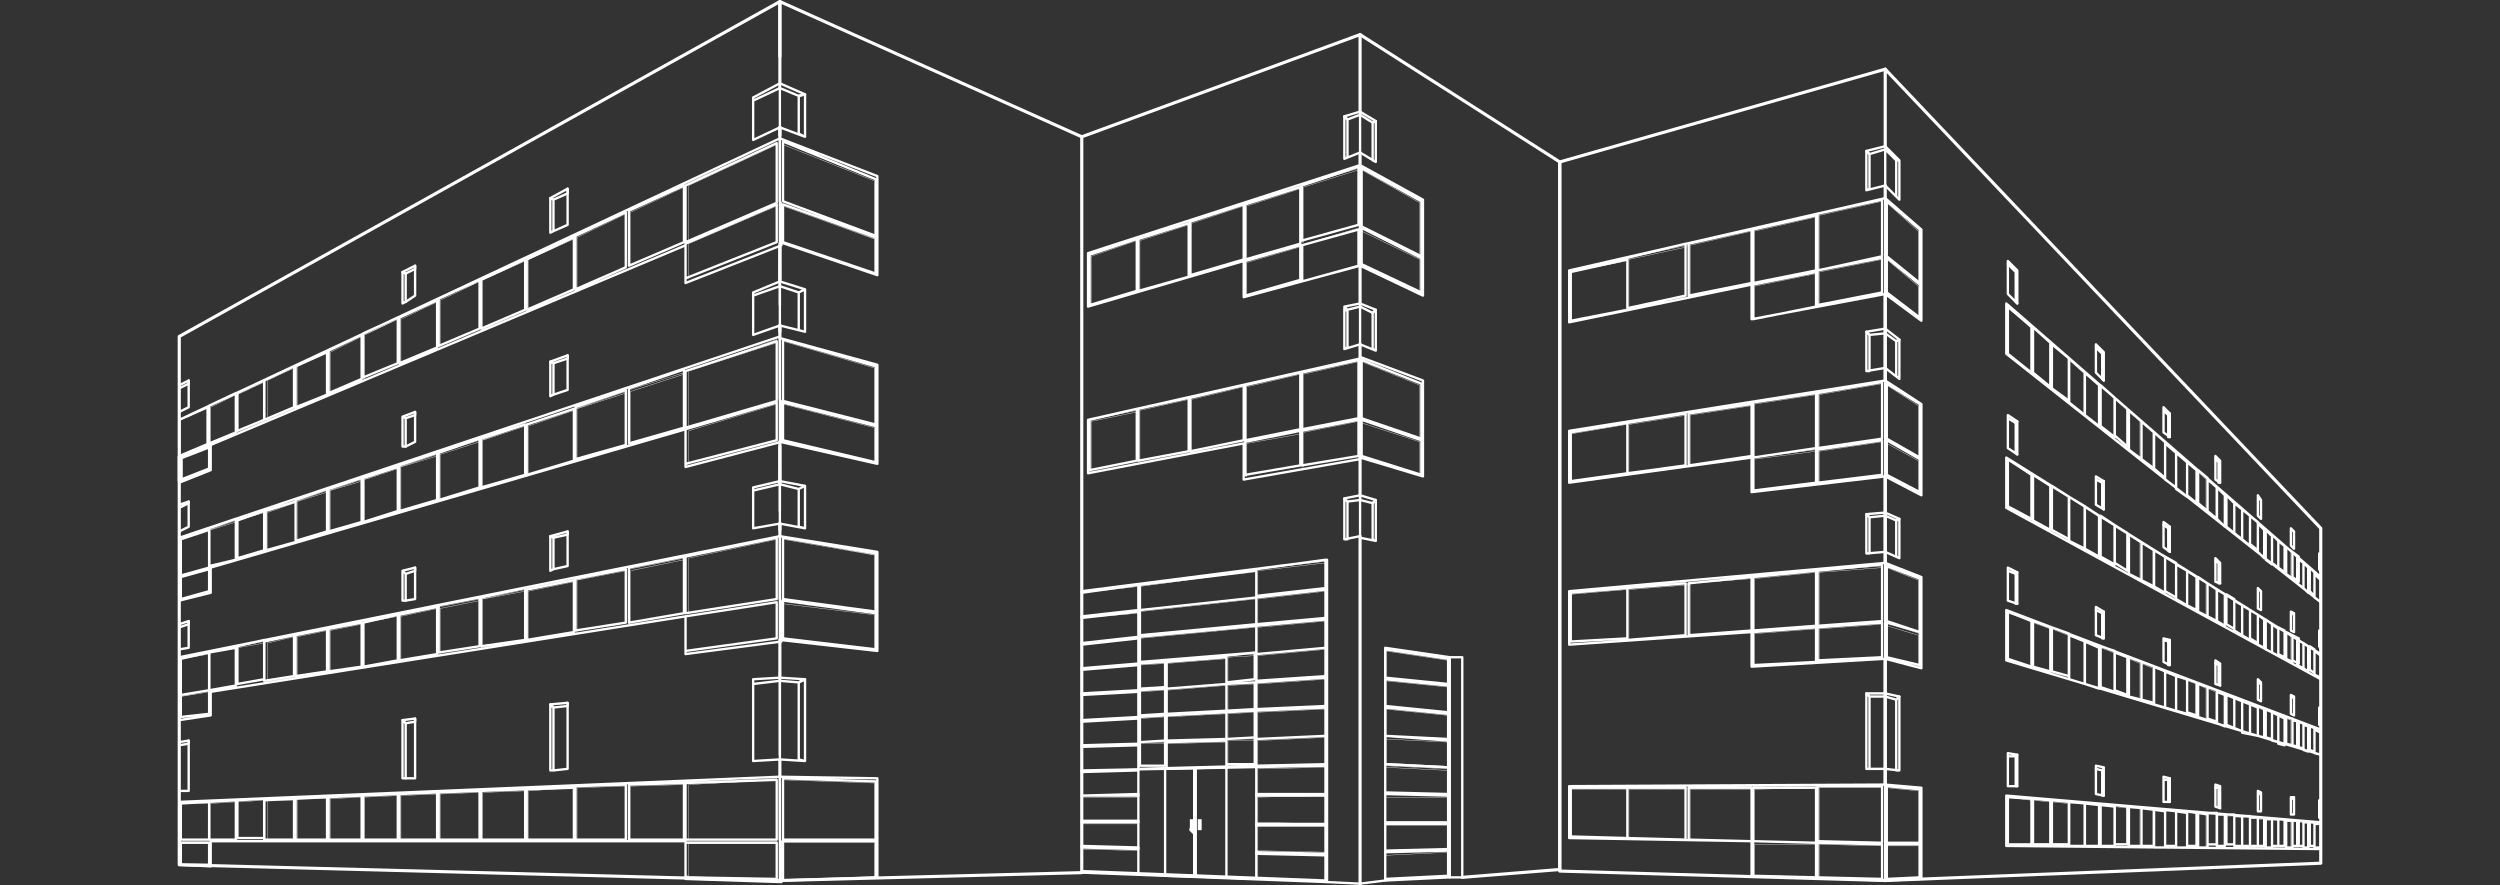 <svg xmlns="http://www.w3.org/2000/svg" xmlns:xlink="http://www.w3.org/1999/xlink" viewBox="0 0 159 56.3" xml:space="preserve"><rect x="0" y="0" width="159" height="56.3" fill="#333333" stroke="none"/><path fill="none" stroke="#FFF" stroke-width=".2" stroke-linecap="round" stroke-linejoin="round" stroke-miterlimit="10" d="M49.6 8.8v-.7M49.6 17.9v-2.4M49.6 21.5v-.8M49.6 30.8v-2.7"/><path fill="none" stroke="#FFF" stroke-width=".15" stroke-linecap="round" stroke-linejoin="round" stroke-miterlimit="10" d="M49.6 33.3v-2.5"/><path fill="none" stroke="#FFF" stroke-width=".2" stroke-linecap="round" stroke-linejoin="round" stroke-miterlimit="10" d="M49.6 34.1v-.8M49.6 43.1v-2.4"/><path fill="none" stroke="#FFF" stroke-width=".15" stroke-linecap="round" stroke-linejoin="round" stroke-miterlimit="10" d="M49.6 48.3v-5"/><path fill="none" stroke="#FFF" stroke-width=".022" stroke-miterlimit="10" d="M55.6 17.4h.1v-2.2L49.8 13v.1l5.8 2.1zM55.6 15h.1v-3.6L49.8 9v.2l5.8 2.3z"/><path fill="none" stroke="#FFF" stroke-width=".15" stroke-linecap="round" stroke-linejoin="round" stroke-miterlimit="10" d="M49.6 8.8v6.6l6.2 2.1v-6.3l-6.2-2.4zm.2 4.2 5.9 2.1v2.3l-5.9-2V13zm0-4 5.9 2.4V15l-5.9-2.2V9z"/><path fill="none" stroke="#FFF" stroke-width=".022" stroke-miterlimit="10" d="m55.6 29.3.1.1v-2.3l-5.9-1.5v.1l5.8 1.5zM55.6 26.9l.1.1v-3.7l-5.9-1.7v.1l5.8 1.7z"/><path fill="none" stroke="#FFF" stroke-width=".15" stroke-linecap="round" stroke-linejoin="round" stroke-miterlimit="10" d="M49.6 21.5v6.6l6.2 1.4v-6.3l-6.2-1.7zm.2 4.1 5.9 1.5v2.3L49.8 28v-2.4zm0-4 5.9 1.7V27l-5.9-1.5v-3.9z"/><path fill="none" stroke="#FFF" stroke-width=".022" stroke-miterlimit="10" d="M55.6 41.3h.1V39l-5.9-.8v.2l5.8.7zM55.6 38.9h.1v-3.6l-5.9-1.1v.1l5.8 1z"/><path fill="none" stroke="#FFF" stroke-width=".15" stroke-linecap="round" stroke-linejoin="round" stroke-miterlimit="10" d="M49.6 34.1v6.6l6.2.7v-6.3l-6.2-1zm.2 4.1 5.9.8v2.3l-5.9-.7v-2.4zm0-4 5.9 1v3.7l-5.9-.8v-3.9z"/><path fill="none" stroke="#FFF" stroke-width=".022" stroke-miterlimit="10" d="M55.6 55.7h.1v-2.2h-5.9v.1h5.8zM55.6 53.3h.1v-3.6l-5.9-.2v.1l5.8.2z"/><defs><path id="a" d="M11.3 0h136.4v56.3H11.3z"/></defs><clipPath id="b"><use xlink:href="#a" overflow="visible"/></clipPath><path clip-path="url(#b)" fill="none" stroke="#FFF" stroke-width=".15" stroke-linecap="round" stroke-linejoin="round" stroke-miterlimit="10" d="M49.6 49.4V56l6.2-.2v-6.3l-6.2-.1zm.2 4.1h5.9v2.3l-5.9.2v-2.5zm0-4 5.9.2v3.7h-5.9v-3.9z"/><path fill="none" stroke="#FFF" stroke-width=".2" stroke-linecap="round" stroke-linejoin="round" stroke-miterlimit="10" d="M119.9 24.2v-5.5M119.9 35.8v-5.5M119.9 49.9v-8"/><defs><path id="c" d="M11.3 0h136.4v56.3H11.3z"/></defs><clipPath id="d"><use xlink:href="#c" overflow="visible"/></clipPath><path clip-path="url(#d)" fill="none" stroke="#FFF" stroke-width=".2" stroke-linecap="round" stroke-linejoin="round" stroke-miterlimit="10" d="m119.9 4.4-20.7 5.9v45.1l20.7.6"/><path fill="none" stroke="#FFF" stroke-width=".022" stroke-miterlimit="10" d="M115.7 19.4h-.1v-2.2l4.1-.8v.1l-4 .8zM115.7 17.1h-.1v-3.5l4.1-.9v.1l-4 .9zM111.6 20.2h-.1v-2.1l4-.8v.1l-3.9.8zM111.6 18h-.1v-3.4l4-.9v.1l-3.9.9zM107.5 18.8h-.1v-3.3l4-.9v.1l-3.9.9zM103.6 19.6h-.1v-3.2l3.8-.8v.1l-3.7.8zM99.9 20.4v-3.1l3.5-.8v.1l-3.5.7z"/><path fill="none" stroke="#FFF" stroke-width=".15" stroke-linecap="round" stroke-linejoin="round" stroke-miterlimit="10" d="m115.6 17.2 4.1-.8v2.2l-4.1.8v-2.2zm0-3.6 4.1-.9v3.6l-4.1.9v-3.6zm-4.1 4.5 4-.8v2.2l-4 .8v-2.2zm0-3.5 4-.9v3.5l-4 .8v-3.4zm-4.1.9 4-.9V18l-4 .8v-3.3zm-3.9.9 3.7-.9v3.3l-3.7.8v-3.2zm-3.7.8v3.3l11.6-2.4v2.2l8.5-1.6v-6.1l-20.1 4.6zm.1.1 3.6-.8v3.2l-3.6.7v-3.1z"/><path fill="none" stroke="#FFF" stroke-width=".022" stroke-miterlimit="10" d="M115.7 30.7h-.1v-2.1l4.1-.6v.1l-4 .6zM115.7 28.4l-.1.1V25l4.1-.7v.1l-4 .7zM111.6 31.2h-.1v-2.1l4-.5v.1l-3.9.5zM111.6 29h-.1v-3.4l4-.6v.1l-3.9.6zM107.5 29.6h-.1v-3.3l4-.6v.1l-3.9.6zM103.6 30.1h-.1v-3.2l3.8-.6v.1l-3.7.6zM99.9 30.6v-3.1l3.5-.6v.1l-3.5.6z"/><path fill="none" stroke="#FFF" stroke-width=".15" stroke-linecap="round" stroke-linejoin="round" stroke-miterlimit="10" d="m115.6 28.6 4.1-.6v2.2l-4.1.5v-2.1zm0-3.6 4.1-.7v3.6l-4.1.6V25zm-4.1 4.1 4-.6v2.2l-4 .5v-2.1zm0-3.5 4-.6v3.5l-4 .6v-3.5zm-4.1.7 4-.6V29l-4 .6v-3.3zm-3.9.6 3.7-.6v3.3l-3.7.5v-3.2zm-3.7.5v3.3l11.6-1.6v2.2l8.5-1v-6.1l-20.1 3.2zm.1.1 3.6-.6v3.2l-3.6.5v-3.1z"/><path fill="none" stroke="#FFF" stroke-width=".022" stroke-miterlimit="10" d="m115.7 42-.1.1v-2.2l4.1-.3v.1l-4 .3zM115.7 39.8h-.1v-3.5l4.1-.3v.1l-4 .3zM111.6 42.3h-.1v-2.1l4-.3v.1l-3.9.3zM111.6 40.1h-.1v-3.4l4-.4v.1l-3.9.4zM107.5 40.3h-.1v-3.2l4-.4v.1l-3.9.3zM103.6 40.6h-.1v-3.2l3.8-.3v.1l-3.7.3zM99.9 40.9v-3.2l3.5-.3v.1l-3.5.3z"/><path fill="none" stroke="#FFF" stroke-width=".15" stroke-linecap="round" stroke-linejoin="round" stroke-miterlimit="10" d="m115.6 39.9 4.1-.3v2.2l-4.1.2v-2.1zm0-3.6 4.1-.4v3.6l-4.1.3v-3.5zm-4.1 3.9 4-.3v2.2l-4 .2v-2.1zm0-3.5 4-.4v3.5l-4 .3v-3.4zm-4.1.4 4-.4v3.4l-4 .3v-3.3zm-3.9.3 3.7-.3v3.3l-3.7.3v-3.3zm-3.7.2V41l11.6-.8v2.2l8.5-.5v-6.1l-20.1 1.8zm.1.1 3.6-.3v3.2l-3.6.2v-3.1z"/><path fill="none" stroke="#FFF" stroke-width=".022" stroke-miterlimit="10" d="M115.7 55.8h-.1v-2.2l4.1.1v.1l-4-.1zM115.7 53.5h-.1V50h4.1v.1h-4zM111.6 55.6h-.1v-2.1l4 .1v.1h-3.9zM111.6 53.4h-.1v-3.3l4-.1v.1l-3.9.1zM107.5 53.4h-.1v-3.3h4v.1h-3.9zM103.6 53.3h-.1v-3.2h3.8v.1h-3.7zM99.9 53.2v-3.1h3.5v.1h-3.5z"/><defs><path id="e" d="M11.3 0h136.4v56.3H11.3z"/></defs><clipPath id="f"><use xlink:href="#e" overflow="visible"/></clipPath><path clip-path="url(#f)" fill="none" stroke="#FFF" stroke-width=".15" stroke-linecap="round" stroke-linejoin="round" stroke-miterlimit="10" d="m115.6 53.6 4.1.1v2.2l-4.1-.1v-2.2zm0-3.6h4.1v3.6l-4.1-.1V50zm-4.1 3.5 4 .1v2.2l-4-.1v-2.2zm0-3.4h4v3.5l-4-.1v-3.4zm-4.1 0h4v3.4l-4-.1v-3.3zm-3.9 0h3.7v3.3l-3.7-.1v-3.2zm-3.7-.1v3.3l11.6.2v2.2l8.5.3v-6.1l-20.1.1zm.1.1h3.6v3.2l-3.6-.1v-3.1z"/><path fill="none" stroke="#FFF" stroke-width=".15" stroke-linecap="round" stroke-linejoin="round" stroke-miterlimit="10" d="m72.4 55.6 7.5.3v-7.2l-7.5.2z"/><defs><path id="g" d="M11.3 0h136.4v56.3H11.3z"/></defs><clipPath id="h"><use xlink:href="#g" overflow="visible"/></clipPath><path clip-path="url(#h)" fill="none" stroke="#FFF" stroke-width=".15" stroke-linecap="round" stroke-linejoin="round" stroke-miterlimit="10" d="M72.4 37.2v1.6l-3.6.4v.1l3.6-.4v1.6l-3.6.4v.1l3.6-.4v1.6l-3.6.3v.1l3.6-.3v1.6l-3.6.2v.1l3.6-.2v1.6l-3.6.2v.1l3.6-.2v1.6l-3.6.1v.1l3.6-.1V49l-3.6.1V49l15.5-.3v1.8h-4.4v.1h4.4v1.8h-4.4v.1h4.4v1.8l-4.4-.1v.1l4.4.1V56l-15.5-.6v.1l15.6.6V35.6l-15.6 2v.1l3.6-.5zm7.5 9.8 4.4-.2v1.8l-4.4.1V47zm0-1.8 4.4-.2v1.8l-4.4.2v-1.8zm0-1.8 4.4-.3v1.8l-4.4.2v-1.7zm0-1.8 4.4-.4V43l-4.4.3v-1.7zm0-1.8 4.4-.4v1.8l-4.4.4v-1.8zm0-1.8 4.4-.5v1.8l-4.4.4V38zm0-.1v-1.7l4.4-.6v1.8l-4.4.5zM78 47l1.8-.1v1.7H78V47zm0-1.7 1.8-.1v1.7L78 47v-1.7zm0-1.8 1.8-.1v1.7l-1.8.1v-1.7zm0-1.8 1.8-.2v1.7l-1.8.2v-1.7zm-3.8 5.5 3.8-.1v1.7l-3.8.1v-1.7zm0-1.7 3.8-.2V47l-3.8.1v-1.6zm0-1.7 3.8-.3v1.7l-3.8.2v-1.6zm0-1.7 3.8-.3v1.7l-3.8.3v-1.7zm-1.7 5.1 1.6-.1v1.6h-1.6v-1.5zm0-1.6 1.6-.1v1.6l-1.6.1v-1.6zm0-1.7 1.6-.1v1.6l-1.6.1v-1.6zm0-1.7 1.6-.1v1.6l-1.6.1v-1.6zm0-1.7 7.4-.7v1.7l-7.4.6v-1.6zm0-1.7 7.4-.8v1.7l-7.4.7v-1.6zm0-1.6 7.4-.9V38l-7.4.8v-1.6z"/><path fill="none" stroke="#FFF" stroke-width=".15" stroke-linecap="round" stroke-linejoin="round" stroke-miterlimit="10" d="m68.8 50.6 3.6-.1v.1h-3.6zM68.8 52.2h3.6v.1h-3.6zM72.4 54l-3.6-.1v-.1l3.6.1zM74.1 55.7l3.9.1v-7l-3.9.1z"/><path fill="none" stroke="#FFF" stroke-width=".022" stroke-miterlimit="10" d="M82.9 17.8h-.1v-2.2l3.6-1.1v.1l-3.5 1zM82.9 15.4h-.1v-3.6l3.6-1.1v.1l-3.5 1.1zM79.3 18.8h-.1v-2.2l3.5-1v.1l-3.4 1zM79.3 16.5h-.1V13l3.5-1.2v.2l-3.4 1.1zM75.8 17.5h-.1v-3.4l3.4-1.1v.1l-3.3 1.1zM72.5 18.5h-.1v-3.3l3.2-1.1v.2l-3.1 1zM69.4 19.4h-.1v-3.2l3-1v.1l-2.9 1z"/><path fill="none" stroke="#FFF" stroke-width=".15" stroke-linecap="round" stroke-linejoin="round" stroke-miterlimit="10" d="m82.8 15.6 3.6-1v2.3l-3.6 1v-2.3zm0-3.8 3.6-1.2v3.7l-3.6 1v-3.5zm-3.6 4.8 3.5-1v2.2l-3.5 1v-2.2zm0-3.6 3.5-1.1v3.6l-3.5 1V13zm-3.5 1.1 3.4-1.1v3.5l-3.4 1v-3.4zm-3.3 1.1 3.2-1v3.4l-3.2.9v-3.3zm-3.2.9v3.4l9.9-2.9v2.3l7.4-2v-6.4l-17.3 5.6zm.1.1 3-1v3.3l-3 .9v-3.2z"/><path fill="none" stroke="#FFF" stroke-width=".022" stroke-miterlimit="10" d="M82.9 29.7h-.1v-2.3l3.6-.7v.1l-3.5.7zM82.9 27.3h-.1v-3.6l3.6-.8v.1l-3.5.8zM79.3 30.3h-.1v-2.2l3.5-.7v.2l-3.4.6zM79.3 28h-.1v-3.5l3.5-.8v.1l-3.4.8zM75.8 28.7h-.1v-3.4l3.4-.8v.1l-3.3.8zM72.5 29.3l-.1.1V26l3.2-.7v.1l-3.1.7zM69.4 30h-.1v-3.3l3-.6v.1l-2.9.6z"/><path fill="none" stroke="#FFF" stroke-width=".15" stroke-linecap="round" stroke-linejoin="round" stroke-miterlimit="10" d="m82.8 27.4 3.6-.7V29l-3.6.6v-2.2zm0-3.7 3.6-.8v3.7l-3.6.7v-3.6zm-3.6 4.4 3.5-.7v2.2l-3.5.6v-2.1zm0-3.6 3.5-.8v3.6l-3.5.7v-3.5zm-3.5.8 3.4-.8V28l-3.4.7v-3.4zm-3.3.7 3.2-.7v3.4l-3.2.6V26zm-3.2.7v3.4l9.9-1.9v2.3l7.4-1.3v-6.4l-17.3 3.9zm.1 0 3-.7v3.3l-3 .6v-3.2z"/><path fill="none" stroke="#FFF" stroke-width=".022" stroke-miterlimit="10" d="M80 37.9h-.1v-1.7l4.4-.5v.1l-4.3.5zM72.5 38.8v-1.6l7.3-1v.1l-7.3 1zM68.8 39.2v-1.6l3.6-.4v.1l-3.6.4zM80 39.7h-.1V38l4.4-.5v.1l-4.3.5zM72.5 40.4v-1.6l7.3-.8v.1l-7.3.8zM68.8 40.8v-1.5l3.6-.5v.2l-3.6.3zM80 41.5h-.1v-1.7l4.4-.4v.1l-4.3.4zM72.5 42.1v-1.6l7.3-.7v.1l-7.3.7zM68.8 42.4v-1.5l3.6-.4v.1l-3.6.4zM80 43.3h-.1v-1.7l4.4-.4v.1l-4.3.4zM78.1 43.4H78v-1.7l1.8-.1v.1l-1.7.1zM72.5 43.8v-1.6l1.6-.1v.1l-1.6.1zM74.2 43.7v-1.6l3.7-.3v.1l-3.7.3zM68.8 44.1v-1.6l3.6-.3v.1l-3.6.3zM80 45.1h-.1v-1.7l4.4-.3v.1l-4.3.3zM78.1 45.2H78v-1.7l1.8-.1v.1l-1.7.1zM72.5 45.5v-1.6l1.6-.1v.1l-1.6.1zM74.2 45.4v-1.6l3.7-.3v.1l-3.7.3zM68.8 45.7v-1.6l3.6-.2v.1l-3.6.2zM80 46.9h-.1v-1.7l4.4-.3v.2l-4.3.2zM78.1 47H78v-1.7l1.8-.1v.1l-1.7.1zM72.5 47.2v-1.6l1.6-.1v.1l-1.6.1zM74.2 47.1v-1.6l3.7-.2v.1l-3.7.2zM68.8 47.3v-1.5l3.6-.2v.1l-3.6.2zM80 48.7h-.1V47l4.4-.2v.1l-4.3.2zM78.1 48.7H78V47h1.8v.1h-1.7z"/><path fill="none" stroke="#FFF" stroke-width=".022" stroke-miterlimit="10" d="M72.5 48.8v-1.6h1.6v.1h-1.6zM74.2 48.8v-1.6l3.7-.2v.2l-3.7.1zM68.8 48.9v-1.5l3.6-.1v.1l-3.6.1zM80 50.5h-.1v-1.7l4.4-.1v.1l-4.3.1zM68.8 50.6V49l3.6-.1v.1l-3.6.1zM80 52.3h-.1v-1.7l4.4-.1v.1l-4.3.1zM68.8 52.2v-1.6h3.6v.1h-3.6zM80 54.1h-.1v-1.8l4.4.1v.1H80zM68.8 53.8v-1.5h3.6v.1h-3.6z"/><path fill="none" stroke="#FFF" stroke-width=".022" stroke-miterlimit="10" d="m80 55.9-.1-.1v-1.7l4.4.1v.2l-4.3-.1zM68.8 55.4v-1.5l3.6.1v.1l-3.6-.1z"/><path fill="#FFF" d="M76 55.7v-6.9 6.9z"/><path fill="none" stroke="#FFF" stroke-width=".25" stroke-miterlimit="10" d="M76 55.7v-6.9"/><g><defs><path id="i" d="M11.3 0h136.4v56.3H11.3z"/></defs><clipPath id="j"><use xlink:href="#i" overflow="visible"/></clipPath><path clip-path="url(#j)" fill="#FFF" d="M75.8 52.8s0-.1 0 0v-.7.7c-.1-.1 0 0 0 0"/><path clip-path="url(#j)" fill="none" stroke="#FFF" stroke-width=".25" stroke-miterlimit="10" d="M75.8 52.8s0-.1 0 0v-.7.7c-.1-.1 0 0 0 0z"/><path clip-path="url(#j)" fill="#FFF" d="M76.3 52.8v-.7.7"/><path clip-path="url(#j)" fill="none" stroke="#FFF" stroke-width=".25" stroke-miterlimit="10" d="M76.3 52.8v-.7.7z"/><path clip-path="url(#j)" fill="none" stroke="#FFF" stroke-width=".2" stroke-linecap="round" stroke-linejoin="round" stroke-miterlimit="10" d="m119.9 56 27.7-1.1V33.6L119.9 4.4M119.9 41.9v8M119.9 30.3v5.5M119.9 18.7v5.5M119.9 11.8v.8M119.9 4.4v4.9"/><path clip-path="url(#j)" fill="none" stroke="#FFF" stroke-width=".022" stroke-miterlimit="10" d="M122 20.2h.1v-2.1l-2.1-1.7v.1l2 1.7zM122 17.9l.1.1v-3.4l-2.1-1.8v.1l2 1.8z"/><path clip-path="url(#j)" fill="none" stroke="#FFF" stroke-width=".15" stroke-linecap="round" stroke-linejoin="round" stroke-miterlimit="10" d="M119.9 12.6v6.1l2.3 1.7v-5.8l-2.3-2zm.1 3.8 2.1 1.7v2.1l-2.1-1.6v-2.2zm0-3.6 2.1 1.8V18l-2.1-1.7v-3.5z"/><path clip-path="url(#j)" fill="none" stroke="#FFF" stroke-width=".022" stroke-miterlimit="10" d="M122 31.3h.1v-2.1L120 28v.2l2 1.1zM122 29.1h.1v-3.4l-2.1-1.3v.1l2 1.3z"/><path clip-path="url(#j)" fill="none" stroke="#FFF" stroke-width=".15" stroke-linecap="round" stroke-linejoin="round" stroke-miterlimit="10" d="M119.9 24.2v6.1l2.3 1.2v-5.8l-2.3-1.5zm.1 3.8 2.1 1.2v2.1l-2.1-1.1V28zm0-3.6 2.1 1.3v3.4l-2.1-1.2v-3.5z"/><path clip-path="url(#j)" fill="none" stroke="#FFF" stroke-width=".022" stroke-miterlimit="10" d="M122 42.4h.1v-2.1l-2.1-.7v.2l2 .6zM122 40.2h.1v-3.4L120 36v.1l2 .8z"/><path clip-path="url(#j)" fill="none" stroke="#FFF" stroke-width=".15" stroke-linecap="round" stroke-linejoin="round" stroke-miterlimit="10" d="M119.9 35.8v6.1l2.3.6v-5.8l-2.3-.9zm.1 3.8 2.1.6v2.1l-2.1-.5v-2.2zm0-3.6 2.1.8v3.4l-2.1-.7V36z"/><path clip-path="url(#j)" fill="none" stroke="#FFF" stroke-width=".022" stroke-miterlimit="10" d="M122 55.8h.1v-2.1H120v.1h2zM122 53.6h.1v-3.4L120 50v.1l2 .2z"/><path clip-path="url(#j)" fill="none" stroke="#FFF" stroke-width=".15" stroke-linecap="round" stroke-linejoin="round" stroke-miterlimit="10" d="M119.9 49.9V56l2.3-.1v-5.8l-2.3-.2zm.1 3.8h2.1v2.1l-2.1.1v-2.2zm0-3.7 2.1.2v3.4H120V50z"/><path clip-path="url(#j)" fill="none" stroke="#FFF" stroke-width=".022" stroke-miterlimit="10" d="M137.7 28.2v2.2-2.2l-.7-.6v-.1l.7.6zM138.4 28.8V31v-2.2l-.7-.6.7.6z"/><path clip-path="url(#j)" fill="none" stroke="#FFF" stroke-width=".022" stroke-miterlimit="10" d="M137 27.5v2.3h-.1v-2.3l-.7-.6v-.1l.8.7zM139.7 30v2-2.1l-.6-.5.6.5zM140.4 30.5v2h-.1v-2l-.5-.5v-.1l.6.6zM139.1 29.4v2.1-2.1l-.7-.6.7.5zM141 31v2h-.1v-2l-.5-.5.6.5zM131.5 22.8v2.7-2.7l-1-.9 1 .9zM130.4 21.9v2.7-2.8l-1.1-.9v-.1l1.1 1zM129.2 20.9v2.8-2.9l-1.5-1.2v-.1l1.5 1.3zM135.3 26.1v2.4-2.4l-.8-.7.8.7zM132.5 23.7v2.6-2.6l-.9-.8v-.1l.9.9zM134.5 25.4v2.4h-.1v-2.5l-.8-.7v-.1l.9.8zM133.5 24.6v2.5-2.6l-.9-.7v-.1l.9.8zM136.2 26.9v2.3h-.1v-2.4l-.7-.6v-.1l.8.7zM146.5 37.3v-1.5l-.4-.3.4.3v1.6zM146.1 37.1v-1.6l-.3-.3v-.1l.3.3v1.7zM145.7 36.7v-1.6l-.3-.3.3.3v1.7zM147.2 37.9v-1.5l-.3-.3.3.3v1.5z"/><path clip-path="url(#j)" fill="none" stroke="#FFF" stroke-width=".022" stroke-miterlimit="10" d="M146.8 37.6v-1.5l-.3-.3.4.3v1.5zM147.6 38.2v-1.4l-.4-.4.4.3v1.6zM145.3 36.4v-1.6l-.4-.3v-.1l.4.4v1.6zM141.5 31.5v1.9-1.9l-.5-.5.5.5zM142.6 34.3v-1.9l-.5-.4.5.4zM143.1 34.7v-1.9l-.5-.4.5.4zM142.1 32v1.9V32l-.5-.5.5.4zM144 35.4v-1.7l-.4-.4.4.3v1.8zM143.6 35v-1.7l-.5-.4v-.1l.5.4v1.9zM144.5 35.8v-1.7l-.4-.4.4.3v1.8zM144.9 36.1v-1.7l-.4-.3V34l.4.4v1.7z"/><path clip-path="url(#j)" fill="none" stroke="#FFF" stroke-width=".15" stroke-linecap="round" stroke-linejoin="round" stroke-miterlimit="10" d="m147.6 36.7-20-17.4v3.2l20 15.8v-1.6zm-17.1-14.8 1.1.9v2.7l-1.1-.8v-2.8zm-.1 2.7-1.1-.9v-2.9l1.1 1v2.8zm1.2-1.8 1 .9v2.7l-1-.8v-2.8zm1 .9.9.8v2.6l-.9-.7v-2.7zm1 .8.9.8v2.5l-.9-.7v-2.6zm.9.8.8.7v2.4l-.8-.7v-2.4zm.9.8.8.7v2.4l-.8-.6v-2.5zm.8.7.8.7v2.3l-.8-.6v-2.4zm.8.7.7.6v2.3l-.7-.6v-2.3zm.7.7.7.6V31l-.7-.5v-2.3zm.7.6.7.6v2.2l-.7-.5v-2.3zm.7.6.6.5V32l-.6-.5v-2.1zm.7.5.6.5v2.1l-.6-.5v-2.1zm.6.6.6.5v2l-.6-.5v-2zm.6.5.5.5v2l-.5-.5v-2zm.6.5.5.5v1.9l-.5-.4v-2zm.5.5.5.4v1.9l-.5-.4V32zm.5.4.5.4v1.9l-.5-.4v-1.9zm.5.4.5.4V35l-.5-.4v-1.8zm.5.5.4.4v1.8l-.4-.4v-1.8zm.5.4.4.4v1.8l-.4-.3v-1.9zm.4.3.4.4v1.7l-.4-.3V34zm.4.4.4.3v1.7l-.4-.3v-1.7zm.5.4.4.3v1.7l-.4-.3v-1.7zm.4.3.4.3V37l-.4-.3v-1.6zm.3.4.4.3v1.6l-.4-.3v-1.6zm.4.3.3.3v1.6l-.3-.3v-1.6zm.4.3.3.3v1.5l-.3-.3v-1.5zm-19.2-16.6 1.5 1.3v2.9l-1.5-1.2v-3zm19.9 18.8-.4-.3v-1.5l.4.4v1.4z"/><path clip-path="url(#j)" fill="none" stroke="#FFF" stroke-width=".022" stroke-miterlimit="10" d="M137.7 35.5v2.2-2.2l-.7-.5.7.4zM138.4 35.9v2.2-2.2l-.7-.4v-.1l.7.5z"/><path clip-path="url(#j)" fill="none" stroke="#FFF" stroke-width=".022" stroke-miterlimit="10" d="M137 35v2.3h-.1V35l-.7-.5.8.5zM139.7 36.7v2.1-2.1l-.6-.3v-.1l.6.4zM140.4 37.1v2h-.1v-2l-.5-.3v-.1l.6.4zM139.1 36.3v2.2-2.2l-.7-.4.7.4zM141 37.5v2h-.1v-2l-.5-.4.6.4zM131.5 31.6v2.7-2.7l-1-.6v-.1l1 .7zM130.4 30.9v2.8-2.8l-1.1-.7 1.1.7zM129.2 30.2V33v-2.8l-1.5-.9v-.1l1.5.9zM135.3 34v2.4V34l-.8-.5v-.1l.8.5zM132.5 32.3v2.6-2.7l-.9-.6.9.6zM134.5 33.5v2.4h-.1v-2.5l-.8-.5v-.1l.9.6zM133.5 32.9v2.5-2.5l-.9-.6v-.1l.9.6zM136.2 34.5v2.3h-.1v-2.3l-.7-.5.8.5zM146.5 42.5v-1.6l-.4-.2.4.2v1.6zM146.1 42.3v-1.6l-.3-.2v-.1l.3.3v1.6zM145.7 42.1v-1.6l-.3-.3.3.2v1.7zM147.2 42.9v-1.5l-.3-.2v-.1l.3.2v1.6z"/><path clip-path="url(#j)" fill="none" stroke="#FFF" stroke-width=".022" stroke-miterlimit="10" d="M146.8 42.7v-1.5l-.3-.2v-.1l.4.2v1.6zM147.6 43.1v-1.5l-.4-.2.4.2v1.5zM145.3 41.9v-1.7l-.4-.2v-.1l.4.3v1.7zM141.5 37.9v1.9-2l-.5-.3.5.3zM142.6 40.4v-1.9l-.5-.3.5.3zM143.1 40.6v-1.8l-.5-.3.5.3zM142.1 38.2v1.9-1.9l-.5-.3v-.1l.5.3zM144 41.2v-1.8l-.4-.3.4.3v1.8zM143.6 40.9v-1.8l-.5-.3.5.3v1.8zM144.5 41.4v-1.7l-.4-.3.4.3v1.7zM144.9 41.6V40l-.4-.3.4.2v1.7z"/><path clip-path="url(#j)" fill="none" stroke="#FFF" stroke-width=".15" stroke-linecap="round" stroke-linejoin="round" stroke-miterlimit="10" d="m147.6 41.6-20-12.5v3.2l20 10.9v-1.6zm-17.1-10.7 1.1.7v2.7l-1.1-.6v-2.8zm-.1 2.8-1.1-.6v-2.9l1.1.7v2.8zm1.2-2.1 1 .6v2.7l-1-.5v-2.8zm1 .6.9.6v2.6l-.9-.5v-2.7zm1 .6.9.6v2.5l-.9-.5v-2.6zm.9.6.8.5v2.4l-.8-.5v-2.4zm.9.6.8.5v2.4l-.8-.4V34zm.8.5.8.5v2.3l-.8-.4v-2.4zm.8.5.7.4v2.3l-.7-.4V35zm.7.4.7.4V38l-.7-.4v-2.2zm.7.5.7.4v2.2l-.7-.4v-2.2zm.7.4.6.4v2.1l-.6-.3v-2.2zm.7.4.6.4v2.1l-.6-.3v-2.2zm.6.4.6.4v2l-.6-.3v-2.1zm.6.4.5.3v2l-.5-.3v-2zm.6.3.5.3V40l-.5-.3v-1.9zm.5.4.5.3v1.9l-.5-.3v-1.9zm.5.3.5.3v1.9l-.5-.3v-1.9zm.5.3.5.3v1.8l-.5-.3v-1.8zm.5.3.4.3v1.8l-.4-.2v-1.9zm.5.3.4.3v1.8l-.4-.2v-1.9zm.4.3.4.3v1.7l-.4-.2v-1.8zm.4.2.4.2v1.7l-.4-.2v-1.7zm.5.3.4.2v1.7l-.4-.2v-1.7zm.4.2.4.2v1.6l-.4-.2v-1.6zm.3.3.4.2v1.6l-.4-.2v-1.6zm.4.2.3.2v1.6l-.3-.2v-1.6zm.4.2.3.2v1.5l-.3-.2v-1.5zm-19.2-11.9 1.5 1V33l-1.5-.8v-3zm19.9 13.9-.4-.2v-1.5l.4.3v1.4z"/><path clip-path="url(#j)" fill="none" stroke="#FFF" stroke-width=".022" stroke-miterlimit="10" d="M137.7 42.8V45v-2.3l-.7-.2v-.1l.7.3zM138.4 43v2.2V43l-.7-.2v-.1l.7.3z"/><path clip-path="url(#j)" fill="none" stroke="#FFF" stroke-width=".022" stroke-miterlimit="10" d="M137 42.5v2.2h-.1v-2.2l-.7-.3v-.1l.8.3zM139.7 43.5v2.1-2.1l-.6-.2v-.1l.6.3zM140.4 43.8v2h-.1v-2l-.5-.3.6.2zM139.1 43.3v2.1-2.1l-.7-.3.7.2zM141 44v2h-.1v-2l-.5-.2v-.1l.6.2zM131.5 40.4v2.7-2.7l-1-.4v-.1l1 .4zM130.4 40v2.7V40l-1.1-.4v-.1l1.1.4zM129.2 39.6v2.8-2.9l-1.5-.5v-.1l1.5.6zM135.3 41.9v2.3-2.4l-.8-.3.8.3zM132.5 40.8v2.6-2.6l-.9-.4.9.3zM134.5 41.5V44h-.1v-2.5l-.8-.3v-.1l.9.4zM133.5 41.2v2.5-2.5l-.9-.4.9.3zM136.2 42.2v2.3h-.1v-2.3l-.7-.3v-.1l.8.3zM146.5 47.6v-1.5l-.4-.2.4.1v1.6zM146.1 47.5v-1.6l-.3-.1.3.1v1.6zM145.7 47.4v-1.6l-.3-.1v-.1l.3.2v1.6zM147.2 47.9v-1.6l-.3-.1.3.1v1.6z"/><path clip-path="url(#j)" fill="none" stroke="#FFF" stroke-width=".022" stroke-miterlimit="10" d="M146.8 47.8v-1.6l-.3-.1.4.1v1.6zM147.6 48v-1.5l-.4-.1v-.1l.4.2V48zM145.3 47.3v-1.7l-.4-.1.4.1v1.7zM141.5 44.2v1.9-1.9l-.5-.2.5.2zM142.6 46.5v-1.9l-.5-.2.5.2zM143.1 46.6v-1.8l-.5-.2.5.2zM142.1 44.4v1.9-1.9l-.5-.2.5.2zM144 46.9v-1.7l-.4-.2v-.1l.4.2v1.8zM143.6 46.8V45l-.5-.2.5.1v1.9zM144.5 47v-1.7l-.4-.1v-.1l.4.2V47zM144.9 47.2v-1.7l-.4-.2.4.1v1.8z"/><path clip-path="url(#j)" fill="none" stroke="#FFF" stroke-width=".15" stroke-linecap="round" stroke-linejoin="round" stroke-miterlimit="10" d="m147.6 46.4-20-7.6V42l20 6v-1.6zm-17.1-6.5 1.1.4V43l-1.1-.3v-2.8zm-.1 2.8-1.1-.3v-2.9l1.1.4v2.8zm1.2-2.3 1 .4v2.7l-1-.3v-2.8zm1 .4.9.4v2.6l-.9-.3v-2.7zm1 .3.9.3V44l-.9-.3v-2.6zm.9.4.8.3v2.4l-.8-.3v-2.4zm.9.3.8.3v2.4l-.8-.2v-2.5zm.8.3.8.3v2.3l-.8-.2v-2.4zm.8.3.7.3V45l-.7-.2v-2.4zm.7.3.7.3v2.2l-.7-.2v-2.3zm.7.3.7.2v2.2l-.7-.2V43zm.7.2.6.2v2.1l-.6-.2v-2.1zm.7.3.6.2v2.1l-.6-.2v-2.1zm.6.2.6.2v2l-.6-.2v-2zm.6.3.5.2v2l-.5-.2v-2zm.6.2.5.2v1.9l-.5-.2v-1.9zm.5.2.5.2v1.9l-.5-.2v-1.9zm.5.2.5.2v1.9l-.5-.1v-2zm.5.2.5.2v1.8l-.5-.1v-1.9zm.5.1.4.2v1.8l-.4-.1v-1.9zm.5.2.4.2V47l-.4-.1v-1.8zm.4.2.4.2v1.7l-.4-.1v-1.8zm.4.2.4.2v1.7l-.4-.1v-1.8zm.5.1.4.1v1.7l-.4-.1v-1.7zm.4.2.4.1v1.6l-.4-.1v-1.6zm.3.1.4.1v1.6l-.4-.1v-1.6zm.4.2.3.1v1.6l-.3-.1v-1.6zm.4.1.3.1v1.5l-.3-.1v-1.5zm-19.2-7.3 1.5.6v2.9l-1.5-.5v-3zm19.9 9.1-.4-.1v-1.5l.4.2V48z"/><path clip-path="url(#j)" fill="none" stroke="#FFF" stroke-width=".022" stroke-miterlimit="10" d="M137.7 51.6v2.2-2.2l-.7-.1h.7zM138.4 51.6v2.2-2.2h-.7v-.1l.7.1z"/><path clip-path="url(#j)" fill="none" stroke="#FFF" stroke-width=".022" stroke-miterlimit="10" d="M137 51.5v2.3h-.1v-2.3l-.7-.1.8.1zM139.7 51.7v2.1-2.1h-.6v-.1l.6.1zM140.4 51.8v2h-.1v-2l-.5-.1h.6zM139.1 51.7v2.1-2.1l-.7-.1h.7zM141 51.8v2h-.1v-2h-.5v-.1l.6.1zM131.5 51.1v2.6-2.6l-1-.1v-.1l1 .1zM130.4 51v2.7V51l-1.1-.1v-.1l1.1.1zM129.2 50.9v2.8-2.8l-1.5-.2 1.5.1zM135.3 51.4v2.4-2.4l-.8-.1v-.1l.8.1zM132.5 51.1v2.6-2.6h-.9V51l.9.1zM134.5 51.3v2.5h-.1v-2.5l-.8-.1h.9zM133.5 51.2v2.5-2.5l-.9-.1.9.1zM136.2 51.4v2.4h-.1v-2.4h-.7v-.1l.8.1zM146.5 53.9v-1.6h-.4v-.1l.4.1v1.6zM146.1 53.9v-1.6l-.3-.1h.3v1.7zM145.7 53.9v-1.7h-.3.3v1.7zM147.2 53.9v-1.5l-.3-.1h.3v1.6z"/><path clip-path="url(#j)" fill="none" stroke="#FFF" stroke-width=".022" stroke-miterlimit="10" d="M146.8 53.9v-1.6h-.3.4v1.6zM147.6 53.9v-1.5h-.4v-.1l.4.1v1.5zM145.3 53.9v-1.7h-.4v-.1l.4.1v1.7zM141.5 51.9v1.9-1.9l-.5-.1h.5zM142.6 53.8V52l-.5-.1h.5zM143.1 53.8V52h-.5v-.1l.5.1zM142.1 51.9v1.9-1.9h-.5v-.1l.5.1zM144 53.8v-1.7h-.4V52l.4.1v1.7zM143.6 53.8v-1.7l-.5-.1h.5v1.8zM144.5 53.9v-1.8h-.4.4v1.8zM144.9 53.9v-1.7l-.4-.1h.4v1.8z"/><path clip-path="url(#j)" fill="none" stroke="#FFF" stroke-width=".15" stroke-linecap="round" stroke-linejoin="round" stroke-miterlimit="10" d="m147.6 52.3-20-1.7v3.2l20 .2v-1.7zm-17.1-1.4 1.1.1v2.7h-1.1v-2.8zm-.1 2.8h-1.1v-2.9l1.1.1v2.8zm1.2-2.7 1 .1v2.7h-1V51zm1 .1.9.1v2.6h-.9v-2.7zm1 .1.9.1v2.5h-.9v-2.6zm.9 0 .8.1v2.4h-.8v-2.5zm.9.1.8.1v2.4h-.8v-2.5zm.8.1.8.1v2.3h-.8v-2.4zm.8.1.7.1v2.3h-.7v-2.4zm.7 0 .7.1v2.2h-.7v-2.3zm.7.1.7.1v2.2h-.7v-2.3zm.7 0 .6.1v2.1h-.6v-2.2zm.7.1.6.1v2.1h-.6v-2.2zm.6 0h.6v2h-.6v-2zm.6.1h.5v2h-.5v-2zm.6 0h.5v1.9h-.5v-1.9zm.5.1h.5v1.9h-.5v-1.9zm.5 0h.5v1.9h-.5v-1.9zm.5.1h.5v1.8h-.5V52zm.5 0h.4v1.8h-.4V52zm.5.1h.4v1.8h-.4v-1.8zm.4 0h.4v1.7h-.4v-1.7zm.4 0h.4v1.7h-.4v-1.7zm.5.1h.4v1.7h-.4v-1.7zm.4 0h.4v1.6h-.4v-1.6zm.3 0h.4v1.6h-.4v-1.6zm.4.1h.3v1.6h-.3v-1.6zm.4 0h.3v1.5h-.3v-1.5zm-19.2-1.6 1.5.1v2.9h-1.5v-3zm19.9 3.2h-.4v-1.5h.4v1.5z"/><path clip-path="url(#j)" fill="none" stroke="#FFF" stroke-width=".2" stroke-linecap="round" stroke-linejoin="round" stroke-miterlimit="10" d="M49.6 33.3v.4M49.6 28.4v2.2M49.6 20.7v.4M49.6 15.7v2.2M49.6 8.1v.5"/><path clip-path="url(#j)" fill="none" stroke="#FFF" stroke-width=".15" stroke-linecap="round" stroke-linejoin="round" stroke-miterlimit="10" d="M93 41.8h-.8v14h.8z"/><path clip-path="url(#j)" fill="none" stroke="#FFF" stroke-width=".022" stroke-miterlimit="10" d="m90.3 18.6.1.1v-2.2l-3.8-2v.2l3.7 1.8zM90.3 16.3l.1.1v-3.6l-3.8-2.1v.1l3.7 2.1z"/><path clip-path="url(#j)" fill="none" stroke="#FFF" stroke-width=".15" stroke-linecap="round" stroke-linejoin="round" stroke-miterlimit="10" d="M86.5 10.5v6.4l4 1.9v-6.1l-4-2.2zm.1 4 3.8 1.9v2.2l-3.8-1.8v-2.3zm0-3.8 3.8 2.1v3.5l-3.8-1.9v-3.7z"/><path clip-path="url(#j)" fill="none" stroke="#FFF" stroke-width=".022" stroke-miterlimit="10" d="M90.3 30.2h.1V28l-3.8-1.3v.2l3.7 1.2zM90.3 27.9h.1v-3.5l-3.8-1.5v.1l3.7 1.5z"/><path clip-path="url(#j)" fill="none" stroke="#FFF" stroke-width=".15" stroke-linecap="round" stroke-linejoin="round" stroke-miterlimit="10" d="M86.5 22.7v6.4l4 1.2v-6.1l-4-1.5zm.1 4 3.8 1.3v2.2L86.6 29v-2.3zm0-3.8 3.8 1.5v3.5l-3.8-1.3v-3.7zM92.1 48.8l-4-.2v-1.8l4 .3zM92.1 47l-4-.2V45l4 .4zM92.1 45.3l-4-.4v-1.7l4 .4zM92.1 43.5l-4-.4v-1.8l4 .6z"/><path clip-path="url(#j)" fill="none" stroke="#FFF" stroke-width=".022" stroke-miterlimit="10" d="M92.1 43.5v-1.6l-4-.6v.1l4 .6zM92.1 45.3v-1.7l-4-.5v.2l4 .4zM92.1 47v-1.6l-4-.4v.1l4 .4zM92.1 48.8v-1.7l-4-.3v.2l4 .2zM92.1 50.5v-1.6l-4-.2v.1l4 .2zM92.1 52.3v-1.7l-4-.1v.2h4zM92.1 54v-1.6h-4v.1h4zM92.1 55.7v-1.6l-4 .1v.2l4-.2z"/><path clip-path="url(#j)" fill="none" stroke="#FFF" stroke-width=".15" stroke-linecap="round" stroke-linejoin="round" stroke-miterlimit="10" d="M88.1 41.2V56l4.1-.2v-14l-4.1-.6zm0 9.3 4 .1v1.7h-4v-1.8zm0 1.9h4V54l-4 .1v-1.7zm0 3.5v-1.7l4-.1v1.6l-4 .2zm4-5.4-4-.1v-1.8l4 .2v1.7zM51.2 48.4l-1.6-.1M51.2 48.4v-5.2l-.4.2v4.9z"/><path clip-path="url(#j)" fill="none" stroke="#FFF" stroke-width=".15" stroke-linecap="round" stroke-linejoin="round" stroke-miterlimit="10" d="m51.2 43.2-1.6-.1v.2l1.2.1zM51.2 8.7l-1.6-.6M51.2 8.7V6l-.4.1v2.4z"/><path clip-path="url(#j)" fill="none" stroke="#FFF" stroke-width=".15" stroke-linecap="round" stroke-linejoin="round" stroke-miterlimit="10" d="m51.2 6-1.6-.7v.3l1.2.5zM51.2 21.1l-1.6-.4M51.2 21.1v-2.7l-.4.2V21zM51.2 18.4l-1.6-.5v.3l1.2.4zM51.2 33.6l-1.6-.3M51.2 33.6v-2.7l-.4.2v2.4zM51.2 30.9l-1.6-.3v.2l1.2.3zM118.7 12.1l1.2-.3M118.7 12.1V9.6l.2.2V12z"/><path clip-path="url(#j)" fill="none" stroke="#FFF" stroke-width=".15" stroke-linecap="round" stroke-linejoin="round" stroke-miterlimit="10" d="m118.7 9.6 1.2-.3v.2l-1 .3zM118.7 23.6l1.2-.2M118.7 23.6v-2.5l.2.2v2.3z"/><path clip-path="url(#j)" fill="none" stroke="#FFF" stroke-width=".15" stroke-linecap="round" stroke-linejoin="round" stroke-miterlimit="10" d="m118.7 21.1 1.2-.2v.3l-1 .1zM118.7 35.2l1.2-.1M118.7 35.2v-2.5l.2.2v2.3z"/><path clip-path="url(#j)" fill="none" stroke="#FFF" stroke-width=".15" stroke-linecap="round" stroke-linejoin="round" stroke-miterlimit="10" d="m118.7 32.7 1.2-.1v.2l-1 .1zM118.7 48.9h1.2M118.7 48.9v-4.8l.2.2v4.6z"/><path clip-path="url(#j)" fill="none" stroke="#FFF" stroke-width=".15" stroke-linecap="round" stroke-linejoin="round" stroke-miterlimit="10" d="M118.7 44.1h1.2v.2h-1zM85.5 10.1l1-.4M85.5 10.1V7.4l.2.2V10z"/><path clip-path="url(#j)" fill="none" stroke="#FFF" stroke-width=".15" stroke-linecap="round" stroke-linejoin="round" stroke-miterlimit="10" d="m85.5 7.4 1-.3v.2l-.8.3zM85.5 22.2l1-.3M85.5 22.2v-2.6l.2.2v2.3zM85.5 19.5l1-.2v.2l-.8.2zM85.5 34.3l1-.2M85.5 34.3v-2.6l.2.2v2.4z"/><path clip-path="url(#j)" fill="none" stroke="#FFF" stroke-width=".15" stroke-linecap="round" stroke-linejoin="round" stroke-miterlimit="10" d="m85.5 31.7 1-.2v.3l-.8.1zM120.8 49l-.9-.1M120.8 49v-4.7l-.2.2V49z"/><path clip-path="url(#j)" fill="none" stroke="#FFF" stroke-width=".15" stroke-linecap="round" stroke-linejoin="round" stroke-miterlimit="10" d="m120.8 44.3-.9-.2v.2l.7.2zM120.8 12.7l-.9-.9M120.8 12.7v-2.5h-.2v2.3zM120.8 10.2l-.9-.9v.2l.7.7zM120.8 24.1l-.9-.7M120.8 24.1v-2.5l-.2.1v2.2z"/><path clip-path="url(#j)" fill="none" stroke="#FFF" stroke-width=".15" stroke-linecap="round" stroke-linejoin="round" stroke-miterlimit="10" d="m120.8 21.6-.9-.7v.3l.7.5zM120.8 35.5l-.9-.4M120.8 35.5V33l-.2.1v2.3z"/><path clip-path="url(#j)" fill="none" stroke="#FFF" stroke-width=".15" stroke-linecap="round" stroke-linejoin="round" stroke-miterlimit="10" d="m120.8 33-.9-.4v.2l.7.3zM128.3 19.3v-2.1l-.1.1v1.9zM128.3 17.2l-.6-.6v.2l.5.5z"/><path clip-path="url(#j)" fill="none" stroke="#FFF" stroke-width=".15" stroke-linecap="round" stroke-linejoin="round" stroke-miterlimit="10" d="M127.7 16.8v1.9l.6.6M133.8 24.2v-1.8l-.1.1v1.6zM133.8 22.4l-.5-.5v.2l.4.4z"/><path clip-path="url(#j)" fill="none" stroke="#FFF" stroke-width=".15" stroke-linecap="round" stroke-linejoin="round" stroke-miterlimit="10" d="M133.3 22.1v1.6l.5.5M138 27.8v-1.5l-.1.1v1.4z"/><path clip-path="url(#j)" fill="none" stroke="#FFF" stroke-width=".15" stroke-linecap="round" stroke-linejoin="round" stroke-miterlimit="10" d="m138 26.3-.4-.4v.2l.3.3zM137.6 26.1v1.4l.4.3M141.2 30.7v-1.4l-.1.1v1.3zM141.2 29.3l-.3-.3v.2l.2.2z"/><path clip-path="url(#j)" fill="none" stroke="#FFF" stroke-width=".15" stroke-linecap="round" stroke-linejoin="round" stroke-miterlimit="10" d="M140.9 29.2v1.3l.3.2M143.8 33v-1.2h0V33zM143.8 31.8l-.2-.3v.2l.2.1zM143.6 31.7v1.1l.2.2M145.9 34.9v-1.1h0v1.1zM145.9 33.8l-.2-.2v.1l.2.1zM145.7 33.7v1l.2.2M147.6 36.4v-1.1 1.1zM147.6 35.3l-.1-.1v.1l.1.1zM147.5 35.3v.9l.1.2M128.3 28.9v-2.1l-.1.1v1.9z"/><path clip-path="url(#j)" fill="none" stroke="#FFF" stroke-width=".15" stroke-linecap="round" stroke-linejoin="round" stroke-miterlimit="10" d="m128.3 26.8-.6-.4v.2l.5.3zM127.7 26.6v1.9l.6.4M133.8 32.4v-1.8l-.1.1v1.6z"/><path clip-path="url(#j)" fill="none" stroke="#FFF" stroke-width=".15" stroke-linecap="round" stroke-linejoin="round" stroke-miterlimit="10" d="m133.8 30.6-.5-.3v.2l.4.2zM133.3 30.5v1.6l.5.3M138 35.1v-1.6l-.1.1V35z"/><path clip-path="url(#j)" fill="none" stroke="#FFF" stroke-width=".15" stroke-linecap="round" stroke-linejoin="round" stroke-miterlimit="10" d="m138 33.5-.4-.3v.2l.3.2z"/><path clip-path="url(#j)" fill="none" stroke="#FFF" stroke-width=".15" stroke-linecap="round" stroke-linejoin="round" stroke-miterlimit="10" d="M137.6 33.4v1.4l.4.3M141.2 37.1v-1.3h-.1v1.3zM141.2 35.8l-.3-.3v.2l.2.1z"/><path clip-path="url(#j)" fill="none" stroke="#FFF" stroke-width=".15" stroke-linecap="round" stroke-linejoin="round" stroke-miterlimit="10" d="M140.9 35.7V37l.3.1M143.8 38.8v-1.2h0v1.2zM143.8 37.6l-.2-.2v.1l.2.1zM143.6 37.5v1.2l.2.1M145.9 40.2V39 40.2zM145.9 39l-.2-.1v.1l.2.1zM145.7 39v1.1l.2.1M147.6 41.3v-1.1 1zM147.6 40.2l-.1-.1v.1l.1.1zM147.5 40.2v.9l.1.2M128.3 38.4v-2l-.1.1v1.9z"/><path clip-path="url(#j)" fill="none" stroke="#FFF" stroke-width=".15" stroke-linecap="round" stroke-linejoin="round" stroke-miterlimit="10" d="m128.3 36.4-.6-.3v.2l.5.2zM127.7 36.3v1.9l.6.2M133.8 40.6v-1.7l-.1.1v1.6z"/><path clip-path="url(#j)" fill="none" stroke="#FFF" stroke-width=".15" stroke-linecap="round" stroke-linejoin="round" stroke-miterlimit="10" d="m133.8 38.9-.5-.3v.2l.4.2z"/><path clip-path="url(#j)" fill="none" stroke="#FFF" stroke-width=".15" stroke-linecap="round" stroke-linejoin="round" stroke-miterlimit="10" d="M133.3 38.8v1.6l.5.2M138 42.3v-1.6l-.1.1v1.5z"/><path clip-path="url(#j)" fill="none" stroke="#FFF" stroke-width=".15" stroke-linecap="round" stroke-linejoin="round" stroke-miterlimit="10" d="m138 40.7-.4-.1v.1l.3.1zM137.6 40.7v1.4l.4.2M141.2 43.6v-1.4l-.1.1v1.2zM141.2 42.2l-.3-.2v.2l.2.1z"/><path clip-path="url(#j)" fill="none" stroke="#FFF" stroke-width=".15" stroke-linecap="round" stroke-linejoin="round" stroke-miterlimit="10" d="M140.9 42.2v1.3l.3.1M143.8 44.6v-1.2V44.6zM143.8 43.4l-.2-.2v.2l.2.1zM143.6 43.4v1.1l.2.1M145.9 45.5v-1.2 1.1zM145.9 44.3l-.2-.1v.1l.2.1zM145.7 44.3v1.1l.2.1M147.6 46.1v-1 1zM147.6 45.1l-.1-.1v.1l.1.1zM147.5 45.1v1h.1M128.3 50v-2l-.1.1V50z"/><path clip-path="url(#j)" fill="none" stroke="#FFF" stroke-width=".15" stroke-linecap="round" stroke-linejoin="round" stroke-miterlimit="10" d="m128.3 48-.6-.1v.2h.5zM127.7 48.1V50h.6M133.8 50.6v-1.8l-.1.2v1.6zM133.8 48.8l-.5-.1v.2l.4.1z"/><path clip-path="url(#j)" fill="none" stroke="#FFF" stroke-width=".15" stroke-linecap="round" stroke-linejoin="round" stroke-miterlimit="10" d="M133.3 48.9v1.6l.5.1M138 51v-1.5l-.1.1V51z"/><path clip-path="url(#j)" fill="none" stroke="#FFF" stroke-width=".15" stroke-linecap="round" stroke-linejoin="round" stroke-miterlimit="10" d="m138 49.5-.4-.1v.2h.3zM137.6 49.6V51h.4M141.2 51.4V50l-.1.1v1.2zM141.2 50l-.3-.1v.2h.2z"/><path clip-path="url(#j)" fill="none" stroke="#FFF" stroke-width=".15" stroke-linecap="round" stroke-linejoin="round" stroke-miterlimit="10" d="M140.9 50.1v1.2l.3.1M143.8 51.6v-1.2V51.6zM143.8 50.4l-.2-.1v.2h.2zM143.6 50.5v1.1h.2M145.9 51.8v-1.1 1.1zM145.9 50.7h-.2v.1h.2zM145.7 50.8v1h.2M147.6 52v-1 1zM147.6 51l-.1-.1v.1l.1.1zM147.5 51v1h.1M87.5 10.3l-1-.6M87.5 10.3V7.7l-.2.1v2.4z"/><path clip-path="url(#j)" fill="none" stroke="#FFF" stroke-width=".15" stroke-linecap="round" stroke-linejoin="round" stroke-miterlimit="10" d="m87.5 7.7-1-.6v.2l.8.5zM87.5 22.3l-1-.4M87.5 22.3v-2.6l-.2.2v2.3z"/><path clip-path="url(#j)" fill="none" stroke="#FFF" stroke-width=".15" stroke-linecap="round" stroke-linejoin="round" stroke-miterlimit="10" d="m87.5 19.7-1-.4v.2l.8.4zM87.5 34.4l-1-.2M87.5 34.4v-2.6l-.2.2v2.3z"/><path clip-path="url(#j)" fill="none" stroke="#FFF" stroke-width=".15" stroke-linecap="round" stroke-linejoin="round" stroke-miterlimit="10" d="m87.5 31.8-1-.3v.3l.8.2zM49.6 18.2v2.5M119.9 9.5v2.3"/><path clip-path="url(#j)" fill="none" stroke="#FFF" stroke-width=".2" stroke-linecap="round" stroke-linejoin="round" stroke-miterlimit="10" d="M68.8 55.5V8.7L49.6.1v5.2M68.8 55.5l-19.2.5M68.8 8.7l17.7-6.5 12.7 8.1v45l-6.2.5"/><path clip-path="url(#j)" fill="none" stroke="#FFF" stroke-width=".15" stroke-linecap="round" stroke-linejoin="round" stroke-miterlimit="10" d="m88.1 56-1.6.2-2.1-.1"/><path clip-path="url(#j)" fill="none" stroke="#FFF" stroke-width=".2" stroke-linecap="round" stroke-linejoin="round" stroke-miterlimit="10" d="M86.5 2.2v4.9M86.5 9.7v.8M86.5 16.9v2.4M86.5 21.9v.8M86.5 29.1v2.4M86.5 34.1v22.1"/><path clip-path="url(#j)" fill="none" stroke="#FFF" stroke-width=".15" stroke-linecap="round" stroke-linejoin="round" stroke-miterlimit="10" d="M86.5 34.1v-2.3M86.5 21.9v-2.4M86.5 9.7V7.3"/><path clip-path="url(#j)" fill="none" stroke="#FFF" stroke-width=".2" stroke-linecap="round" stroke-linejoin="round" stroke-miterlimit="10" d="M49.6 48.3v1.1M49.6 49.4v-1.1"/><path clip-path="url(#j)" fill="none" stroke="#FFF" stroke-width=".15" stroke-linecap="round" stroke-linejoin="round" stroke-miterlimit="10" d="M49.6 16.9v2.5M49.6 8.1V5.5M49.6 32.5v-2.6M49.6 48v-5.2M49.6 48.3l-1.7.1v-4.9"/><path clip-path="url(#j)" fill="none" stroke="#FFF" stroke-width=".15" stroke-linecap="round" stroke-linejoin="round" stroke-miterlimit="10" d="m47.9 43.2 1.7-.1v.2l-1.7.2z"/><path clip-path="url(#j)" fill="none" stroke="#FFF" stroke-width=".2" stroke-linecap="round" stroke-linejoin="round" stroke-miterlimit="10" d="M49.6 3.6V.1L11.4 21.4V55l38.2 1"/><path clip-path="url(#j)" fill="none" stroke="#FFF" stroke-width=".022" stroke-miterlimit="10" d="M11.5 38.1h-.1v-1.4l1.9-.6v.1l-1.8.5zM11.5 36.6h-.1v-2.3l1.9-.6-1.8.6zM43.8 27.1l-.2.1v-3.6l5.8-2v.2l-5.6 1.8zM43.8 29.5l-.2.1v-2.3l5.8-1.7v.1l-5.6 1.7z"/><path clip-path="url(#j)" fill="none" stroke="#FFF" stroke-width=".15" stroke-linecap="round" stroke-linejoin="round" stroke-miterlimit="10" d="M36.1 12v2.3l-.9.4M35 14.8v-2.2l.2.1v2z"/><path clip-path="url(#j)" fill="none" stroke="#FFF" stroke-width=".15" stroke-linecap="round" stroke-linejoin="round" stroke-miterlimit="10" d="m35 12.6 1.1-.6v.3l-.9.4zM36.1 44.7v4.2l-.9.1M35 49v-4.2l.2.2v4z"/><path clip-path="url(#j)" fill="none" stroke="#FFF" stroke-width=".15" stroke-linecap="round" stroke-linejoin="round" stroke-miterlimit="10" d="m35 44.8 1.1-.1v.2l-.9.1zM36.1 22.6v2.2l-.9.3M35 25.2V23l.2.1v2z"/><path clip-path="url(#j)" fill="none" stroke="#FFF" stroke-width=".15" stroke-linecap="round" stroke-linejoin="round" stroke-miterlimit="10" d="m35 23 1.1-.4v.2l-.9.3zM36.1 33.8V36l-.9.2M35 36.3v-2.2l.2.1v2z"/><path clip-path="url(#j)" fill="none" stroke="#FFF" stroke-width=".15" stroke-linecap="round" stroke-linejoin="round" stroke-miterlimit="10" d="m35 34.1 1.1-.3v.2l-.9.2zM26.4 16.9v1.9l-.6.4"/><path clip-path="url(#j)" fill="none" stroke="#FFF" stroke-width=".15" stroke-linecap="round" stroke-linejoin="round" stroke-miterlimit="10" d="M25.6 19.3v-2l.2.1v1.8z"/><path clip-path="url(#j)" fill="none" stroke="#FFF" stroke-width=".15" stroke-linecap="round" stroke-linejoin="round" stroke-miterlimit="10" d="m25.6 17.3.8-.4v.2l-.6.3zM26.4 45.7v3.8h-.6"/><path clip-path="url(#j)" fill="none" stroke="#FFF" stroke-width=".15" stroke-linecap="round" stroke-linejoin="round" stroke-miterlimit="10" d="M25.6 49.5v-3.7l.2.2v3.5z"/><path clip-path="url(#j)" fill="none" stroke="#FFF" stroke-width=".15" stroke-linecap="round" stroke-linejoin="round" stroke-miterlimit="10" d="m25.6 45.8.8-.1v.2l-.6.1zM26.4 26.2v1.9l-.6.3"/><path clip-path="url(#j)" fill="none" stroke="#FFF" stroke-width=".15" stroke-linecap="round" stroke-linejoin="round" stroke-miterlimit="10" d="M25.6 28.4v-1.9l.2.1v1.8zM25.6 26.5l.8-.3v.2l-.6.2zM26.4 36.1v2l-.6.1"/><path clip-path="url(#j)" fill="none" stroke="#FFF" stroke-width=".15" stroke-linecap="round" stroke-linejoin="round" stroke-miterlimit="10" d="M25.6 38.2v-1.9l.2.2v1.7zM25.6 36.3l.8-.2v.2l-.6.2zM49.6 33.3l-1.7.3v-2.4"/><path clip-path="url(#j)" fill="none" stroke="#FFF" stroke-width=".15" stroke-linecap="round" stroke-linejoin="round" stroke-miterlimit="10" d="m47.9 31 1.7-.4v.2l-1.7.4zM49.6 20.7l-1.7.6v-2.5"/><path clip-path="url(#j)" fill="none" stroke="#FFF" stroke-width=".15" stroke-linecap="round" stroke-linejoin="round" stroke-miterlimit="10" d="m47.9 18.6 1.7-.7v.3l-1.7.6zM49.6 8.1l-1.7.8V6.4M47.9 6.2l1.7-.9v.3l-1.7.8zM49.6 25.4v-4L11.4 34.2v4l2-.5v-1.6l30.2-8.8v2.4l6.1-1.6v-2.5h0l-.1-.2h0zM13.3 37.6l-1.8.5v-1.4l1.8-.5v1.4zm0-1.5-1.8.5v-2.3l1.8-.6v2.4zm12-3.6-2.2.7v-2.8l2.2-.7v2.8zm-6.5-.7 2-.7v2.7l-2 .6v-2.6zm-.1 2.7-1.8.5v-2.5l1.9-.6v2.6zm2.2-3.4 2.1-.7v2.8l-2.1.6v-2.7zM15 35.6l-1.7.4v-2.4L15 33v2.6zm.1-2.5 1.7-.6V35l-1.7.5v-2.4zm12.7-1.3-2.4.7v-2.9l2.4-.8v3zm2.7-.8-2.6.8v-3l2.6-.9V31zm2.9-.8-2.8.8v-3.1l2.8-.9v3.2zm3.1-.9-3 .9V27l3-1v3.3zm3.3-1-3.2.9v-3.3l3.2-1.1v3.5zm3.7-1.1-3.5 1v-3.5l3.5-1.2v3.7zm5.9.8-5.8 1.5v-2.2l5.8-1.7V28zm0-2.5-5.8 1.7v-3.6l5.8-1.9v3.8z"/><path clip-path="url(#j)" fill="none" stroke="#FFF" stroke-width=".022" stroke-miterlimit="10" d="m40.1 39.6-.1.1v-3.5l3.5-.7v.1l-3.4.7zM36.7 40.2h-.1v-3.3l3.2-.7v.1l-3.1.6zM33.6 40.7h-.1v-3.2l3-.6v.1l-2.9.6zM30.7 41.1l-.1.1v-3.1l2.8-.6v.1l-2.7.5zM28 41.6h-.1v-3l2.6-.5v.1l-2.5.5zM25.5 42h-.1v-2.9l2.4-.5v.1l-2.3.5zM23.2 42.3l-.1.1v-2.8l2.2-.5v.1l-2.1.4zM21 42.7h-.1V40l2.1-.4v.1l-2 .4zM18.9 43h-.1v-2.6l2-.4v.1l-1.9.4zM17 43.3h-.1v-2.5l1.8-.4v.1l-1.7.4zM15.1 43.6v-2.5l1.7-.3v.1l-1.7.3zM13.4 43.9h-.1v-2.4l1.7-.4v.1l-1.6.3zM11.5 44.2h-.1v-2.3l1.9-.4v.1l-1.8.3zM11.5 45.7h-.1v-1.4l1.9-.3-1.8.3zM40.1 28.3H40v-3.5l3.5-1.1v.1l-3.4 1.1zM36.7 29.3h-.1V26l3.2-1.1v.1l-3.1 1zM33.6 30.2h-.1V27l3-1v.1l-2.9 1zM30.7 31h-.1v-3l2.8-1v.1l-2.7.9zM28 31.8h-.1v-3l2.6-.8v.1l-2.5.8zM25.5 32.5l-.1.1v-2.9l2.4-.8v.1l-2.3.7zM23.2 33.2h-.1v-2.7l2.2-.8v.1l-2.1.7zM21 33.9h-.1v-2.7l2.1-.7v.1l-2 .6zM18.9 34.5h-.1v-2.6l2-.7v.1l-1.9.6zM17 35h-.1v-2.5l1.8-.6v.1l-1.7.6zM15.1 35.5v-2.4l1.7-.6v.1l-1.7.5zM13.4 36h-.1v-2.3l1.7-.6v.1l-1.6.5zM43.8 39h-.2v-3.6l5.8-1.2v.1l-5.6 1.2z"/><path clip-path="url(#j)" fill="none" stroke="#FFF" stroke-width=".15" stroke-linecap="round" stroke-linejoin="round" stroke-miterlimit="10" d="M49.6 38.1v-4l-38.2 7.7v4l2-.3V44l30.2-4.8v2.4l6.1-.8v-2.5h0l-.1-.2h0zm-36.3 7.3-1.8.2v-1.4l1.8-.3v1.5zm0-1.5-1.8.3v-2.3l1.8-.4v2.4zm12-1.9-2.2.4v-2.8l2.2-.5V42zm-6.5-1.6 2-.4v2.7l-2 .3v-2.6zm-.1 2.6-1.9.3v-2.5l1.9-.4V43zm2.2-3 2.1-.4v2.8l-2.1.3V40zM15 43.6l-1.7.3v-2.4l1.7-.3v2.4zm.1-2.5 1.7-.4v2.5l-1.7.3v-2.4zm12.7.5-2.4.4v-2.9l2.4-.5v3zm2.7-.5-2.6.4v-3l2.6-.5v3.1zm2.9-.4-2.8.4V38l2.8-.6v3.3zm3.1-.5-3 .5v-3.2l3-.6v3.3zm3.3-.6-3.2.5v-3.3l3.2-.6v3.4zm3.7-.6-3.5.6v-3.5l3.5-.7V39zm5.9 1.6-5.8.8v-2.2l5.8-.9v2.3zm0-2.5-5.8.9v-3.6l5.8-1.2v3.9z"/><path clip-path="url(#j)" fill="none" stroke="#FFF" stroke-width=".022" stroke-miterlimit="10" d="M11.5 54.9h-.1v-1.4h1.9-1.8zM11.5 53.4h-.1v-2.3l1.9-.1v.1h-1.8zM43.8 53.4h-.2v-3.6l5.8-.3v.1l-5.6.3zM43.8 55.7h-.2v-2.2h5.8v.1h-5.6z"/><path clip-path="url(#j)" fill="none" stroke="#FFF" stroke-width=".15" stroke-linecap="round" stroke-linejoin="round" stroke-miterlimit="10" d="M49.6 53.4v-4L11.4 51v4l2 .1v-1.6h30.2v2.4l6.1.2v-2.5h0l-.1-.2h0zM13.3 55h-1.8v-1.4h1.8V55zm0-1.6h-1.8v-2.3l1.8-.1v2.4zm12 0h-2.2v-2.8l2.2-.1v2.9zm-6.5-2.6 2-.1v2.7h-2v-2.6zm-.1 2.6h-1.9v-2.5l1.9-.1v2.6zm2.2-2.7 2.1-.1v2.8h-2.1v-2.7zM15 53.4h-1.7V51l1.7-.1v2.5zm.1-2.5 1.7-.1v2.5h-1.7v-2.4zm12.7 2.5h-2.4v-2.9l2.4-.1v3zm2.7 0h-2.6v-3l2.6-.1v3.1zm2.9 0h-2.8v-3.1l2.8-.1v3.2zm3.1 0h-3v-3.2l3-.1v3.3zm3.3 0h-3.2V50l3.2-.1v3.5zm3.7 0H40v-3.5l3.5-.1v3.6zm5.9 2.5-5.8-.1v-2.2h5.8v2.3zm0-2.5h-5.8v-3.6l5.8-.2v3.8z"/><path clip-path="url(#j)" fill="none" stroke="#FFF" stroke-width=".25" stroke-miterlimit="10" d="M11.5 30.5h-.1v-1.4l1.9-.8v.1l-1.8.7z"/><path clip-path="url(#j)" fill="none" stroke="#FFF" stroke-width=".022" stroke-miterlimit="10" d="M11.5 29h-.1v-2.3l1.9-.8-1.8.8zM13.4 28.2h-.1v-2.4l1.7-.7-1.6.8zM40.1 16.9H40v-3.5l3.5-1.6v.1l-3.4 1.6zM36.7 18.3h-.1V15l3.2-1.5v.1l-3.1 1.5zM33.6 19.6l-.1.1v-3.2l3-1.4v.1l-2.9 1.3zM30.7 20.9h-.1v-3.1l2.8-1.3v.1l-2.7 1.2zM28 22h-.1v-3l2.6-1.1-2.5 1.2zM25.5 23.1h-.1v-2.9l2.4-1.1v.1l-2.3 1.1zM23.2 24.1h-.1v-2.8l2.2-1-2.1 1zM21 25h-.1v-2.7l2.1-1v.1l-2 1zM18.9 25.9h-.1v-2.6l2-.9-1.9.9zM17 26.7h-.1v-2.5l1.8-.9v.1l-1.7.8zM15.1 27.5V25l1.7-.8v.1l-1.7.8zM43.8 15.3l-.2.1v-3.7l5.8-2.6v.1l-5.6 2.6zM43.8 17.7h-.2v-2.2l5.8-2.5v.1l-5.6 2.4z"/><path clip-path="url(#j)" fill="none" stroke="#FFF" stroke-width=".15" stroke-linecap="round" stroke-linejoin="round" stroke-miterlimit="10" d="M49.6 12.8v-4L11.4 26.7v4l2-.8v-1.6l30.2-12.7V18l6.1-2.4V13h0l-.1-.2h0zm-36.3 17-1.8.7v-1.4l1.8-.8v1.5zm0-1.6-1.9.8v-2.3l1.8-.8v2.3zm12-5.1-2.2.9v-2.8l2.2-1v2.9zm-6.5.2 2-.9v2.7l-2 .8v-2.6zm-.1 2.6-1.9.8v-2.5l1.9-.9v2.6zm2.2-3.6 2.1-1v2.8l-2.1.9v-2.7zM15 27.5l-1.7.7v-2.4L15 25v2.5zm.1-2.5 1.7-.8v2.5l-1.7.7V25zm12.7-2.9-2.4 1v-2.9l2.4-1.1v3zm2.7-1.2L27.9 22v-3l2.6-1.2v3.1zm2.9-1.2-2.8 1.2v-3.1l2.8-1.3v3.2zm3.1-1.3-3 1.3v-3.2l3-1.4v3.3zm3.3-1.4-3.2 1.4V15l3.2-1.5V17zm3.7-1.6L40 16.9v-3.5l3.5-1.6v3.6zm5.9 0-5.8 2.3v-2.2l5.8-2.5v2.4zm0-2.5-5.8 2.5v-3.6l5.8-2.7v3.8zM12 24.2v1.7l-.6.3"/><path clip-path="url(#j)" fill="none" stroke="#FFF" stroke-width=".15" stroke-linecap="round" stroke-linejoin="round" stroke-miterlimit="10" d="m11.4 24.5.6-.3v.2l-.6.3zM12 47.1v3.2h-.6"/><path clip-path="url(#j)" fill="none" stroke="#FFF" stroke-width=".15" stroke-linecap="round" stroke-linejoin="round" stroke-miterlimit="10" d="m11.4 47.2.6-.1v.2l-.6.1zM12 31.9v1.6l-.6.3"/><path clip-path="url(#j)" fill="none" stroke="#FFF" stroke-width=".15" stroke-linecap="round" stroke-linejoin="round" stroke-miterlimit="10" d="m11.4 32.1.6-.2v.1l-.6.3zM12 39.5v1.7l-.6.1"/><path clip-path="url(#j)" fill="none" stroke="#FFF" stroke-width=".15" stroke-linecap="round" stroke-linejoin="round" stroke-miterlimit="10" d="m11.4 39.7.6-.2v.2l-.6.2z"/><path clip-path="url(#j)" fill="none" stroke="#FFF" stroke-width=".022" stroke-miterlimit="10" d="M40.1 53.4H40v-3.5l3.5-.1v.1l-3.4.1zM36.7 53.4h-.1V50l3.2-.1v.1l-3.1.1zM33.6 53.4h-.1v-3.2l3-.2v.1l-2.9.2zM30.7 53.4h-.1v-3.1l2.8-.1v.1l-2.7.1zM28 53.4h-.1v-3l2.6-.1v.1l-2.5.1zM25.5 53.4h-.1v-2.9l2.4-.1v.1l-2.3.1zM23.2 53.4h-.1v-2.8l2.2-.1v.1l-2.1.1zM21 53.4h-.1v-2.7l2.1-.1v.1l-2 .1zM18.9 53.4h-.1v-2.6l2-.1v.1h-1.9zM17 53.4h-.1v-2.6h1.8v.1H17zM15.1 53.4v-2.5l1.7-.1v.1l-1.7.1zM13.4 53.4h-.1V51l1.7-.1v.1l-1.6.1z"/></g></svg>